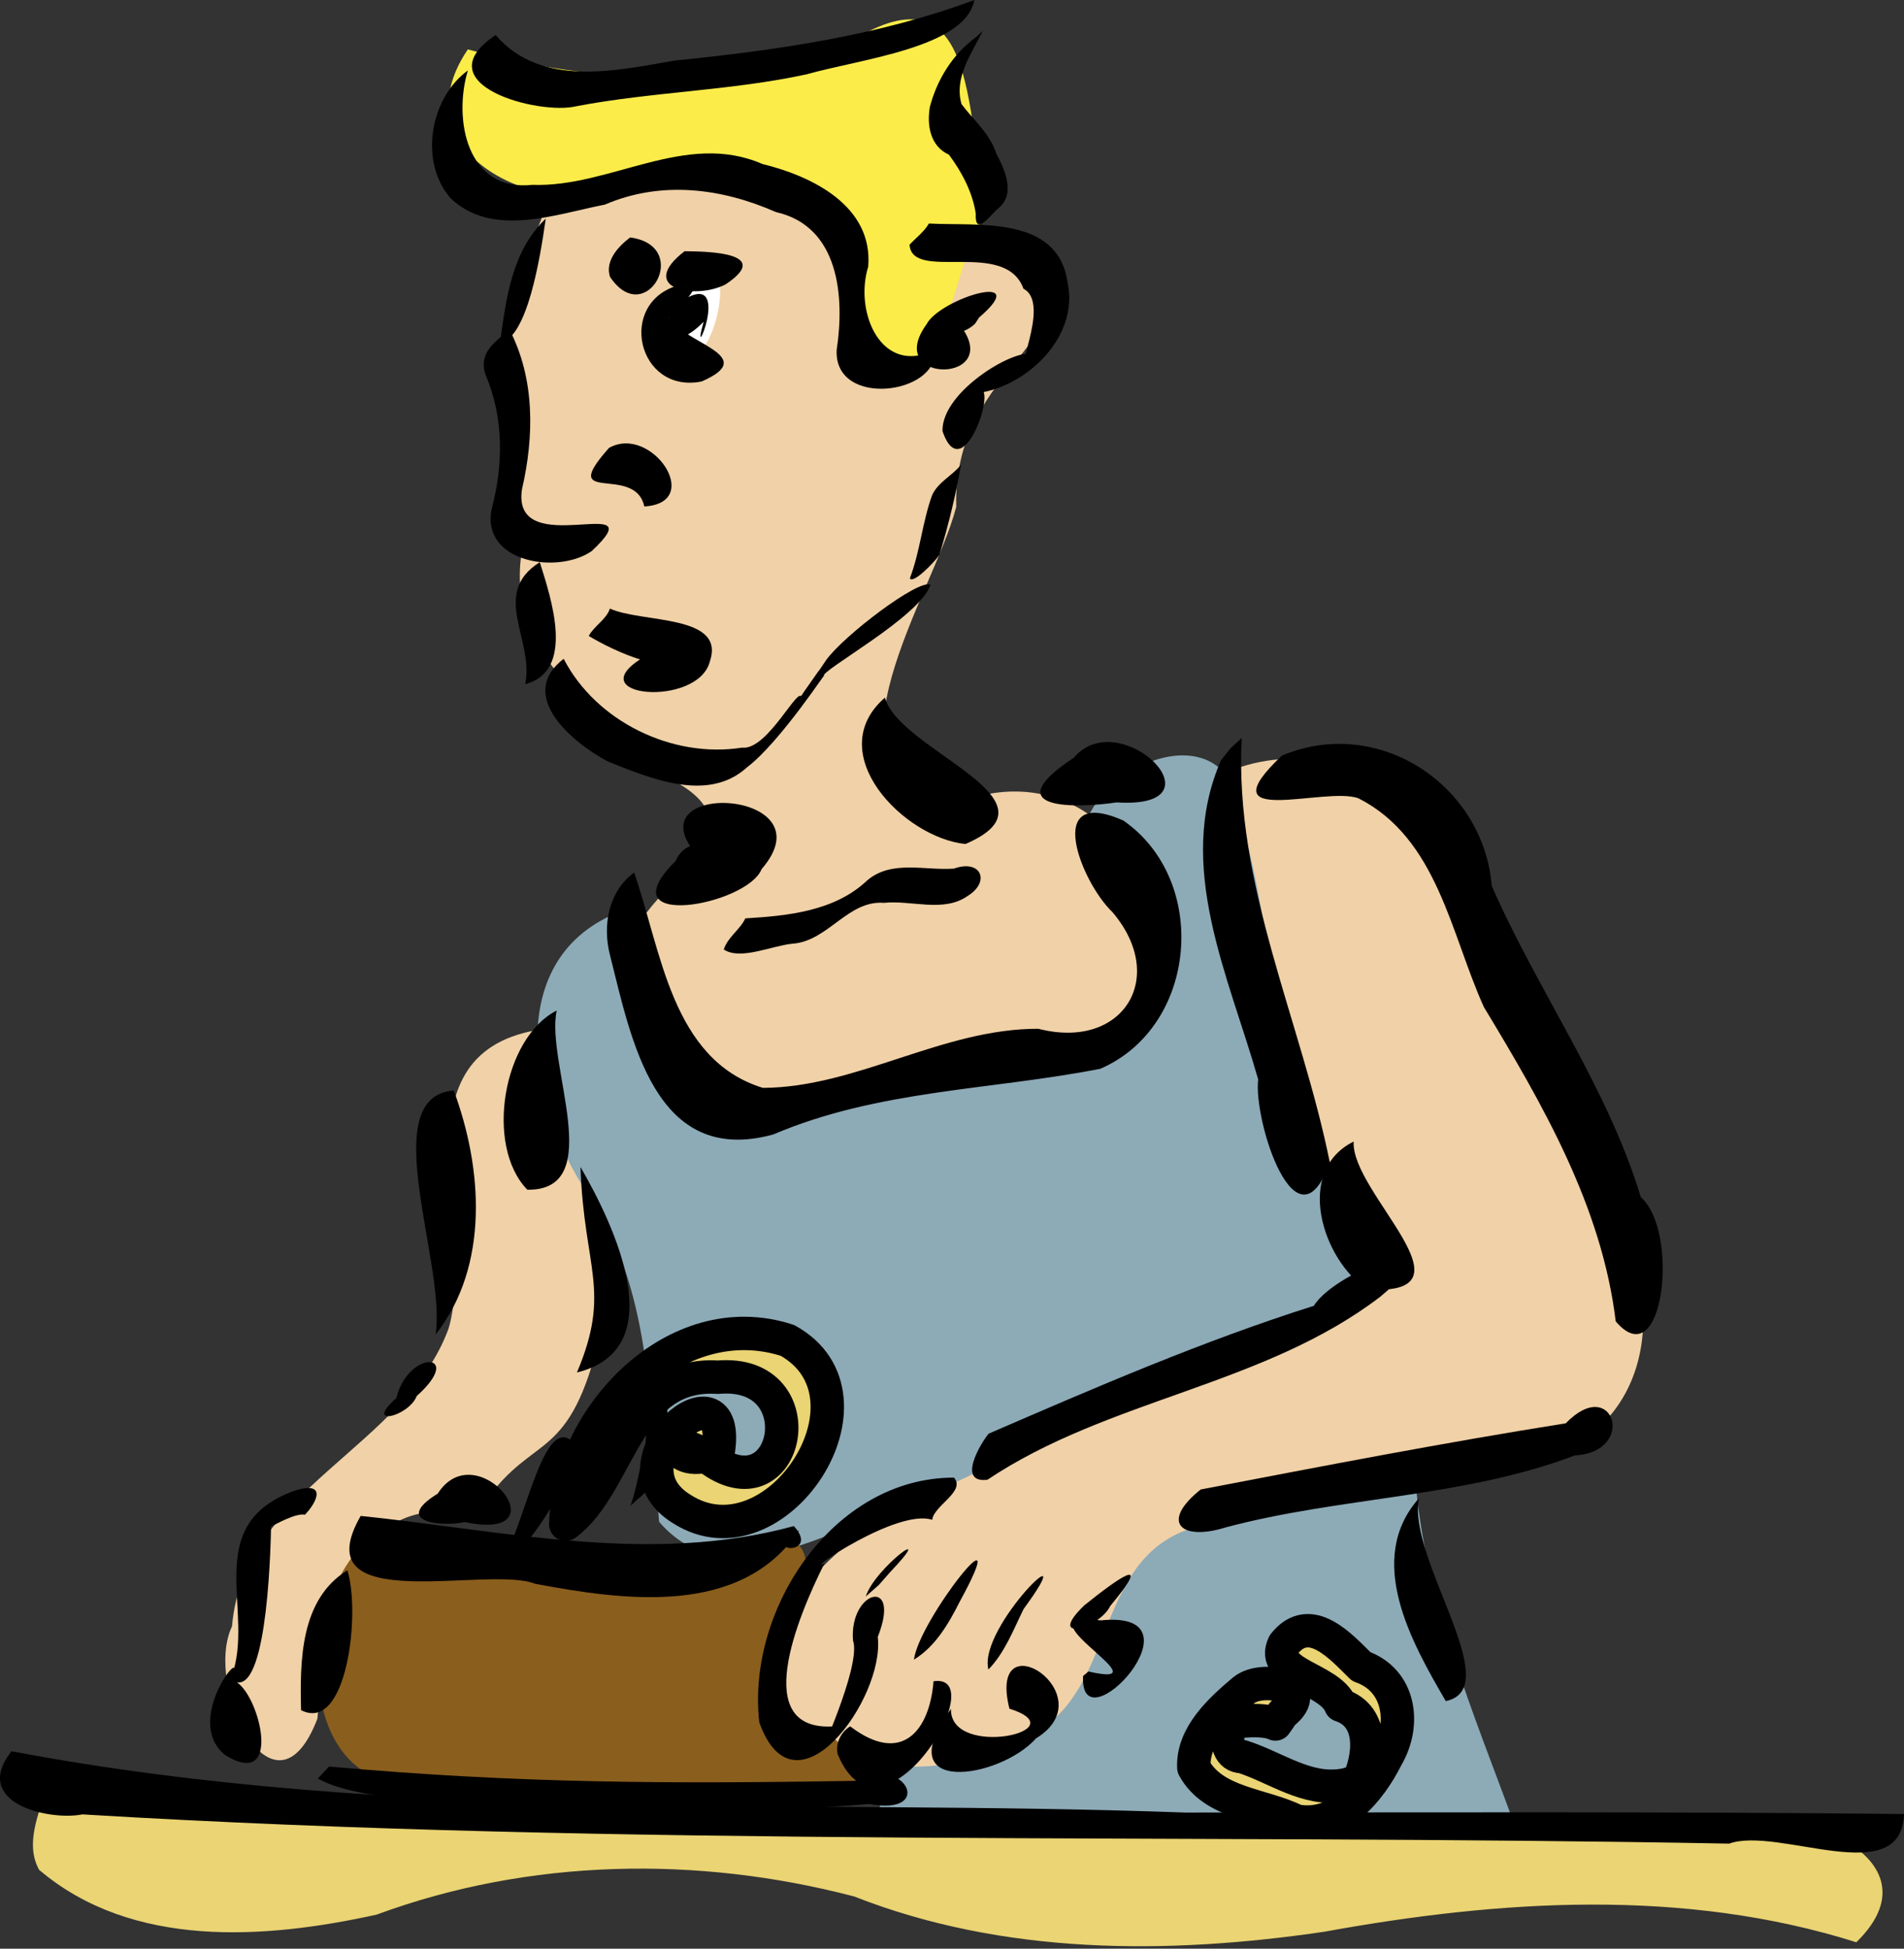 <svg xmlns="http://www.w3.org/2000/svg" viewBox="0 0 570 583.36" version="1.0"><rect x="0" y="0" width="570" height="583.36" fill="#333333" stroke="none"/><g fill-rule="evenodd"><path d="M165.067 58.355c-14.78 33.44-20.63 72.38-8.99 107.68-4.67 32.25 26.98 50.23 47.39 68.71 33.48 20.07-39.73 40.1-5.3 63.87 2.97 42.02 49.25 32.74 75.75 22.9 29.37.4 84.57-9.14 67.74-50.09-3.99-31.41-35.46-42.57-59.91-28.44-38.2-13.86-2.48-64.39 4.52-91.23-1.06-43.87 43.23-48.79 22.37-78.07-53.06-5.83-16.48 45.29-48.37 30.14-3.77-31.91-31.95-60.098-68.24-50.16-8.91 2.05-17.7 4.81-26.96 4.69zM160.777 308.355c-43.9 7.67-17.97 60.58-26.49 89.37-13.21 35.88-61.381 47.83-64.826 89.13-8.653 18.03 12.646 61.28 25.556 27.66 2.49-28.22 9.4-70.33 47.44-60.6 15.18-25.25 26.15-14.43 35.6-48.05 14.81-28.52-3.95-59.53-13.14-86.87-1.38-3.54-2.76-7.09-4.14-10.64z" fill="#f1d1a7"/><path d="M423.637 441.925c2.75 36.69 17.53 70.84 30 105l-190.72 3.57c-1.83-37.08 37.76-53.26 55.59-80.22 29.64-24.56 70.8-16.4 105.13-28.35z" fill="#8daab7"/><path d="M367.207 231.205c5.99 49.11 15.59 100.36 46.05 140.78-4.76 36.55-54.07 28.58-77.19 48.35-35.47 15.51-76.67 27.95-100.05 60.79-19.94 39.87 33.79 58.37 62.97 41.51 37.34-7.53 25.06-54.09 57.12-64.93 32.25-14.95 68.81-14.36 103-20.77 34.98-7.19 41.37-48.27 22.16-73.68-16.83-40.07-31.6-81.06-51.2-119.9-16.93-14.3-41.85-21.25-62.86-12.15z" fill="#f1d1a7"/><path d="M182.917 274.065c-33.66 15.55-23.13 60.94-5.68 85.16 18.38 29.24 17.15 63.92 20.08 96.34 22.47 26.22 61.25-3.7 87.74-11.34 36.49-17.11 71.47-38.41 110.3-49.61 30.83-14.93-1.21-38.46-5.81-58.68-8.06-29.08-9.49-59.84-17.5-88.76-2.86-48.6-76.71-.87-35.38 21.87 26.85 31.51-17.92 56.81-46.91 52.56-29.39 5.81-76.84 24.38-88.92-15.76-5.52-10.83-10.32-22.18-17.92-31.78z" fill="#8daab7"/><path d="M13.634 535.495c164.42 14.94 329.68 8.56 494.51 12.6 20.8-12.12 75.69 5.96 47.58 33.34-51.63-16.29-106.64-12.72-159.15-3.17-47 6.94-96.08 7.05-140.87-10.54-46.92-12.29-97.32-11.4-142.96 5.44-33.43 7.36-73.149 10.27-101.03-13.41-4.321-7.86-.01-16.48 1.917-24.26z" fill="#ead473"/><path d="M106.487 464.785c-17.71 21.44-16.82 71.57 19.64 69.55 31.03-1.43 62.57 2.18 93.84.35 14.27-2.01 55.95 6.82 28.54-15.23-37.4-4.03 20.21-68.92-26.24-58.52-38.28 3.27-77.25 2.24-115.78 3.85z" fill="#8a5e1d"/><path d="M140.067 14.78c-24.32 35.765 35.01 56.645 59.48 36.415 33.3-7.159 60.59 25.33 60.2 54.89 28.23 11.95 24.15-31.97 36.85-42.88-8.35-20.349-1.63-71.665-36.95-53.64-36.83 17.918-80.82 15.869-119.58 5.215z" fill="#fbec4a"/><path d="M201.487 84.785c27.73-25.34 7.28 48.71.01 9.45-.01-3.15-.01-6.3-.01-9.45z" fill="#fff"/></g><path d="M3.435 524.255c116 21.89 234.21 14.07 351.34 18.35 71.74-.02 143.48-.32 215.23.44-.7 22.99-37.68 3.59-52.35 8.86-164.32-3.07-328.81 1.16-492.98-8.75-10.012 2-33.438-3.39-21.242-18.9zM107.977 453.805c42.9 4.45 87.02 14.75 129.68 3.04 8.41 9.28-11.51 7.86 1.58 1.26-17.36 26.06-52.66 20.97-79.1 16-13.98-5.61-69.71 10.29-52.16-20.3z"/><path d="M103.997 470.075c3.99 12.66-.07 48.9-13.87 41.88-.34-14.7-.3-33.15 13.87-41.88zM148.007 470.625c8.79-8.24 14.41-52.99 25.18-36.89-5.44 13.93-12.72 27.99-25.18 36.89zM118.657 418.525c3.68-14.8 20.73-13.72 6.1-.61-2.39 6.2-16.11 9.45-6.1.61zM130.407 399.505c3.25-21.35-18.19-71.16 5.43-73.06 8.63 23.23 10.74 52.5-5.43 73.06zM295.967 429.185c32-13.84 64.07-27.75 97.35-38.27 6.95-11.25 45.6-24.35 19.98-2.79-34.98 26.79-81.35 30.55-117.7 54.86-9.22 1.12-2.08-10.84.37-13.8zM189.837 261.205c8.14 23.22 11.13 55.98 38.53 64.46 28.04-.11 53.8-17.78 82.49-17.69 25.31 6.51 38.88-15.32 22.16-34.94-9.34-8.85-20.92-38.06 3.27-27.41 25.86 17.95 22.29 61.68-6.87 74.32-32.81 6.44-66.44 6.25-97.93 19.67-35.53 9.75-42.53-28.63-48.88-53.72-2.27-8.85-.49-18.98 7.23-24.69z"/><path d="M321.477 226.805c13.89-16.3 45.92 15.49 12.84 13.4-11.91 1.77-36.73 2.48-12.84-13.4zM371.737 220.925c-2.32 44.08 17.81 84.71 26.37 127.07-10 27.88-22.92-12.53-21.45-24.86-8.68-30.62-25.01-63.91-11.11-95.56l2.83-3.57 3.36-3.08zM166.657 302.515c-3.4 15.79 15.31 53.99-8.8 53.64-12.78-13.21-7.3-45.45 8.8-53.64zM202.237 257.765c6.44-14.43 28.32 9.21 7.93-.12-24.19-24.69 39.17-22.08 17.84 2.53-4.3 10.91-46.87 18.56-25.77-2.41zM264.927 208.835c4.21 15.96 54.85 30.59 24.1 43.83-18.44-1.87-43.21-27.23-24.1-43.83z"/><path d="M383.767 226.195c28.76-12.11 60.31 8.66 62.83 39.04 13.82 31.55 34.6 60.07 44.62 93.16 11.73 10.25 6.81 54.02-7.52 37.17-4.15-34.46-21.93-65.04-39.47-94.1-9.93-21.92-13.88-50.4-37.5-62.46-9.7-3.77-46.38 9.36-22.96-12.81zM359.447 445.895c36.36-6.97 72.71-14.01 109.29-19.81 14.28-14.79 21.47 8.59 2.76 9.6-33.52 12.71-70.11 12.36-104.54 21.55-13.4 4.21-19.81-1.52-7.51-11.34zM405.247 341.735c-.93 15.34 38.42 46.46 4.05 44.25-13.4-8.79-21.87-35.41-4.05-44.25zM279.087 454.975c-10.4-3.49-38.63 15.99-32.3 13.08-8.23 16.49-22.16 50.22 2.65 48.76-6.47 13.41 8.68-17.98 5.93-25.72-1.18-15.02 14.64-19.33 7.41-1.07 2.17 18.43-24.83 55.61-35.47 25.55-3.86-33.92 22.31-73.32 58.3-73.23 3.56 4.15-6.11 8.4-6.52 12.63z"/><path d="M259.197 477.915c2.63-8.48 21.87-22.64 7.31-7.31l-3.42 3.88-3.89 3.43zM254.517 516.795c15.37 11.71 23.76 1.44 24.96-13.5 18.29-2.68-15.57 53.64-28.7 21.83-.73-3.31 1.01-6.63 3.74-8.33zM273.607 496.825c1.5-11.98 30.87-48.78 13.67-17.28-3.31 6.55-7.23 13.33-13.67 17.28z"/><path d="M284.687 511.585c-.33 15.06 38.54 6.59 17.5-.08-6.83-27.47 29.15-4.13 7.97 8.9-10.9 12.22-44.66 17.42-25.47-8.82zM295.897 499.795c-3.22-12.73 29.3-43.73 10.54-18.12-3.09 6.26-5.6 13.02-10.54 18.12zM325.837 500.375c24.6 5.63-23.1-18.72 3.7-15.3 32.36-3.32-6.52 38.7-5.29 16.65l1.08-.91.51-.44z"/><path d="M324.577 480.605c10.19-8.22 21.02-15.8 7.8.17-3.33 6.82-19.46 11.09-7.8-.17zM91.307 453.435c-5.4-1-21.181 11.76-10.11.6-.16 15.19-1.85 55.35-11.749 48.95 7.589 1.36 16.189 33.74-2.136 22.35-12.817-10.59 6.857-33.81 2.018-23.52 7.207-19.35-9.584-45.21 18.727-55.52 9.66-3.09 7.18 3.03 3.25 7.14zM173.777 349.345c10.19 17.56 27.68 54.47-1.06 61.52 10.39-24.53 2.1-31.12 1.06-61.52zM131.037 447.135c11.8-18.44 37.95 14.78 8.07 8.51-6.86 1.58-21.81-.03-8.07-8.51zM424.767 448.555c-3.55 18.07 26.47 56.82 8.06 60.69-10.16-17.46-24.31-42.35-8.06-60.69zM98.507 528.835c57.14 5.1 101.54 5.19 157.81 4.28 14.52-8.13 23.88 10.65 3.89 6.92-32.55 2.99-60.78 0-93.95 1.78-20.33-3-56.62-1.21-71.1-9.4l3.35-3.58z"/><path d="M381.817 516.095c-4.93-2.38-17.06.16-17.02.15 5.63-6.91-1.11 9.48 7.09 9.62 10.02 3.17 19.33 10.47 30.35 8.55 4.41-.61 10.6-5.47 4.09-.44 3.75-7.6 5.33-20.11-4.96-23.51-3.32-8.14-21.41-9.24-16.97-18.28 7.8-9.9 17.19.92 23.1 6.7 11.71 4.1 13.4 17.32 7.65 27.11-5.07 10.14-14.46 21.53-27.2 19.13-10.03-5.05-24.64-5.07-30.55-15.98-.45-9.75 8.19-17.45 14.96-23.17 5.71-4.56 21.68-.92 11.62 7l-1.06 1.57-1.1 1.55z" stroke-linejoin="round" stroke="#000" stroke-linecap="round" stroke-width="10" fill="#ead473"/><path d="M223.137 274.925c12.69-.77 26.67-2.13 36.37-11.27 7.31-6.36 17.37-2.97 26.08-3.63 8.07-2.91 11.08 3.93 4.02 8.24-7.16 4.99-16.77 1.15-24.96 2.01-10.9-.85-16.75 11.56-27.52 12.24-6.28.66-15.48 5.01-20.45 1.73 1.17-3.7 4.84-5.9 6.46-9.32zM168.747 197.215c9.72 18.85 32.65 29.88 53.36 26.6 7.85 1.01 17.49-20.06 17.96-14.64-6.77 7.85 7.25-11.33 4.46-7.61 7.8-10.02-3.5 5.17 2.75-3.89 5.12-7.26 27.76-24.49 31.29-22.62-3.14 9.67-33.46 25.95-31.92 27.36 2.09-3.53-12.88 19.64-23.05 27.32-11.75 10.69-29.09 3.22-41.69-1.81-10.5-5.57-27.45-19.72-13.16-30.71z"/><path d="M182.597 182.185c9.58 4.37 34.68 1.66 29.93 15.76-3.49 14.12-40.15 10.75-19.63-1.34 4.33.94 18.09-3.19 17.7-.17-8.79 7.33-27.14-1.73-34.34-6.05 1.64-3.08 5.19-4.84 6.34-8.2zM152.487 98.585c7.72 14.87 7.43 32.09 3.77 47.93-3.27 22.11 40.53-.02 20.92 18.43-10.04 7.05-32.93 3.56-30.06-12.29 3.63-13.57 3.75-27.62-1.84-40.69-2.03-6.75 3.23-9.65 7.21-13.38z"/><path d="M182.307 134.095c12.73-7.18 28.69 16.46 10.58 17.52-2.81-12.98-26.27.15-10.58-17.52zM161.597 168.305c3.49 11.12 10.66 32.53-4.37 36.53 2.8-13.25-10.54-27.16 4.37-36.53zM278.087 66.915c14.81.8 38.6-2.49 41.5 17.58 3.64 16.63-12.8 31.9-28.15 33.35 9.03-8.37-2.74 30.3-9.28 11.21-.32-12.3 23.43-25.83 27.2-22.69-8.1 9.48 5.9-15.36-2.96-19.93-5.47-15.07-33.31-1.92-34.11-13.18 1.95-2.09 4.34-3.82 5.8-6.34z"/><path d="M291.907 96.905c-7.19 6.96-18.96-1.43-5.03-.24 14.99 18.16-22.78 18.83-9.52.44 4.09-7.84 32.31-16.25 15.77-2.07l-1.22 1.87zM202.567 93.615c-8.84 7.46-7.58-5.68-2.73.75 3.85 8.43 28.33 11.9 10.24 19.83-19.25 3.87-25.57-23.68-6.81-28.85 10.52-3.67.79 5.42-.7 8.27z"/><path d="M204.937 75.205c7.38.06 26.5.48 12.26 9.94-9.24 4.74-26.67 1.19-12.26-9.94z"/><path d="M204.977 89.515c14.78-8.52 1.2 22.64 5.67 6.8-9.96 10.29-16.51 3.08-5.67-6.8zM188.647 71.085c18.86 2.53 4.6 27.78-6.04 11.77-1.55-4.78 2.56-9.16 6.04-11.77z"/><path d="M140.067 21.088c-4.39 14.54-.38 36.397 19.28 34.247 23.29.86 45.85-16.286 68.88-6.244 14.85 3.624 33.18 12.534 31.69 30.724-4.27 13.78 4.03 32.8 19.86 24.97 1.36 13.31-30.21 17.49-29.3-.05 2.4-15.79.82-36.98-18.2-41.25-16.32-7.2-34.35-9.46-51.18-2.24-14.76 2.87-33.63 10.04-46.19-1.88-9.53-10.879-6.19-30.024 5.16-38.277z"/><path d="M148.377 10.491c13.57 15.776 35.74 10.75 53.55 7.647 30.44-3.088 60.97-7.394 89.76-18.138-2.62 14.225-33.92 17.64-50.16 22.236-22.69 4.934-46.08 5.217-68.87 9.543-11.42 2.862-46.2-6.62-24.28-21.288zM294.227 9.231c-3.36 6.797-8.67 13.951-6.38 21.933 3.65 4.881 8.45 8.756 10.42 14.824 2.57 4.837 5.87 12.157.58 16.397-2.41 1.96-7.04 8.82-6.74 1.52-.95-6.36-4.2-12.47-8.03-17.606-5.58-2.491-6.67-8.814-5.69-14.351 2.16-8.173 6.87-15.788 13.76-20.787l1.05-.951 1.03-.979zM287.687 139.135c-1.55 9.1-3.78 18.17-6.45 26.95-1.78 2.61-7.98 8.79-8.85 7.04 3.06-8.03 3.73-16.75 6.62-24.79 1.76-4.04 6.03-5.85 8.68-9.2zM163.377 65.455c-1.67 11.84-5.56 35.87-13.7 37.19 1.86-13.29 3.46-27.33 13.7-37.19zM195.697 402.585c1.12 5.68 4.24 10.94 3.89 16.86 1.02 7.27-1.71 14.24-3 21.28-.46 4.66-4.91 7.04-7.85 10.08 1.21-3.21 2.38-8.8 3.26-13.03 1.37-4.25 1.75-8.68 1.19-13.11.37-4.54-2.07-8.54-2.91-12.86-2.41-3.89 3.45-5.97 5.07-8.85l.35-.37z"/><path d="M169.367 456.285c.85-32.09 32.87-65.93 66.37-55.02 30.38 16.85-3.55 68.33-31.56 50.52-23.32-14.19 15.28-45.54 10.84-17.27-12.76 6.29-16.86-7.1-3.16 1.72 24.3 18.59 33.17-26.6 3.05-23.95-27.58-1.81-29.36 31.99-45.54 44z" stroke-linejoin="round" stroke="#000" stroke-linecap="round" stroke-width="10" fill="#ead473"/></svg>
